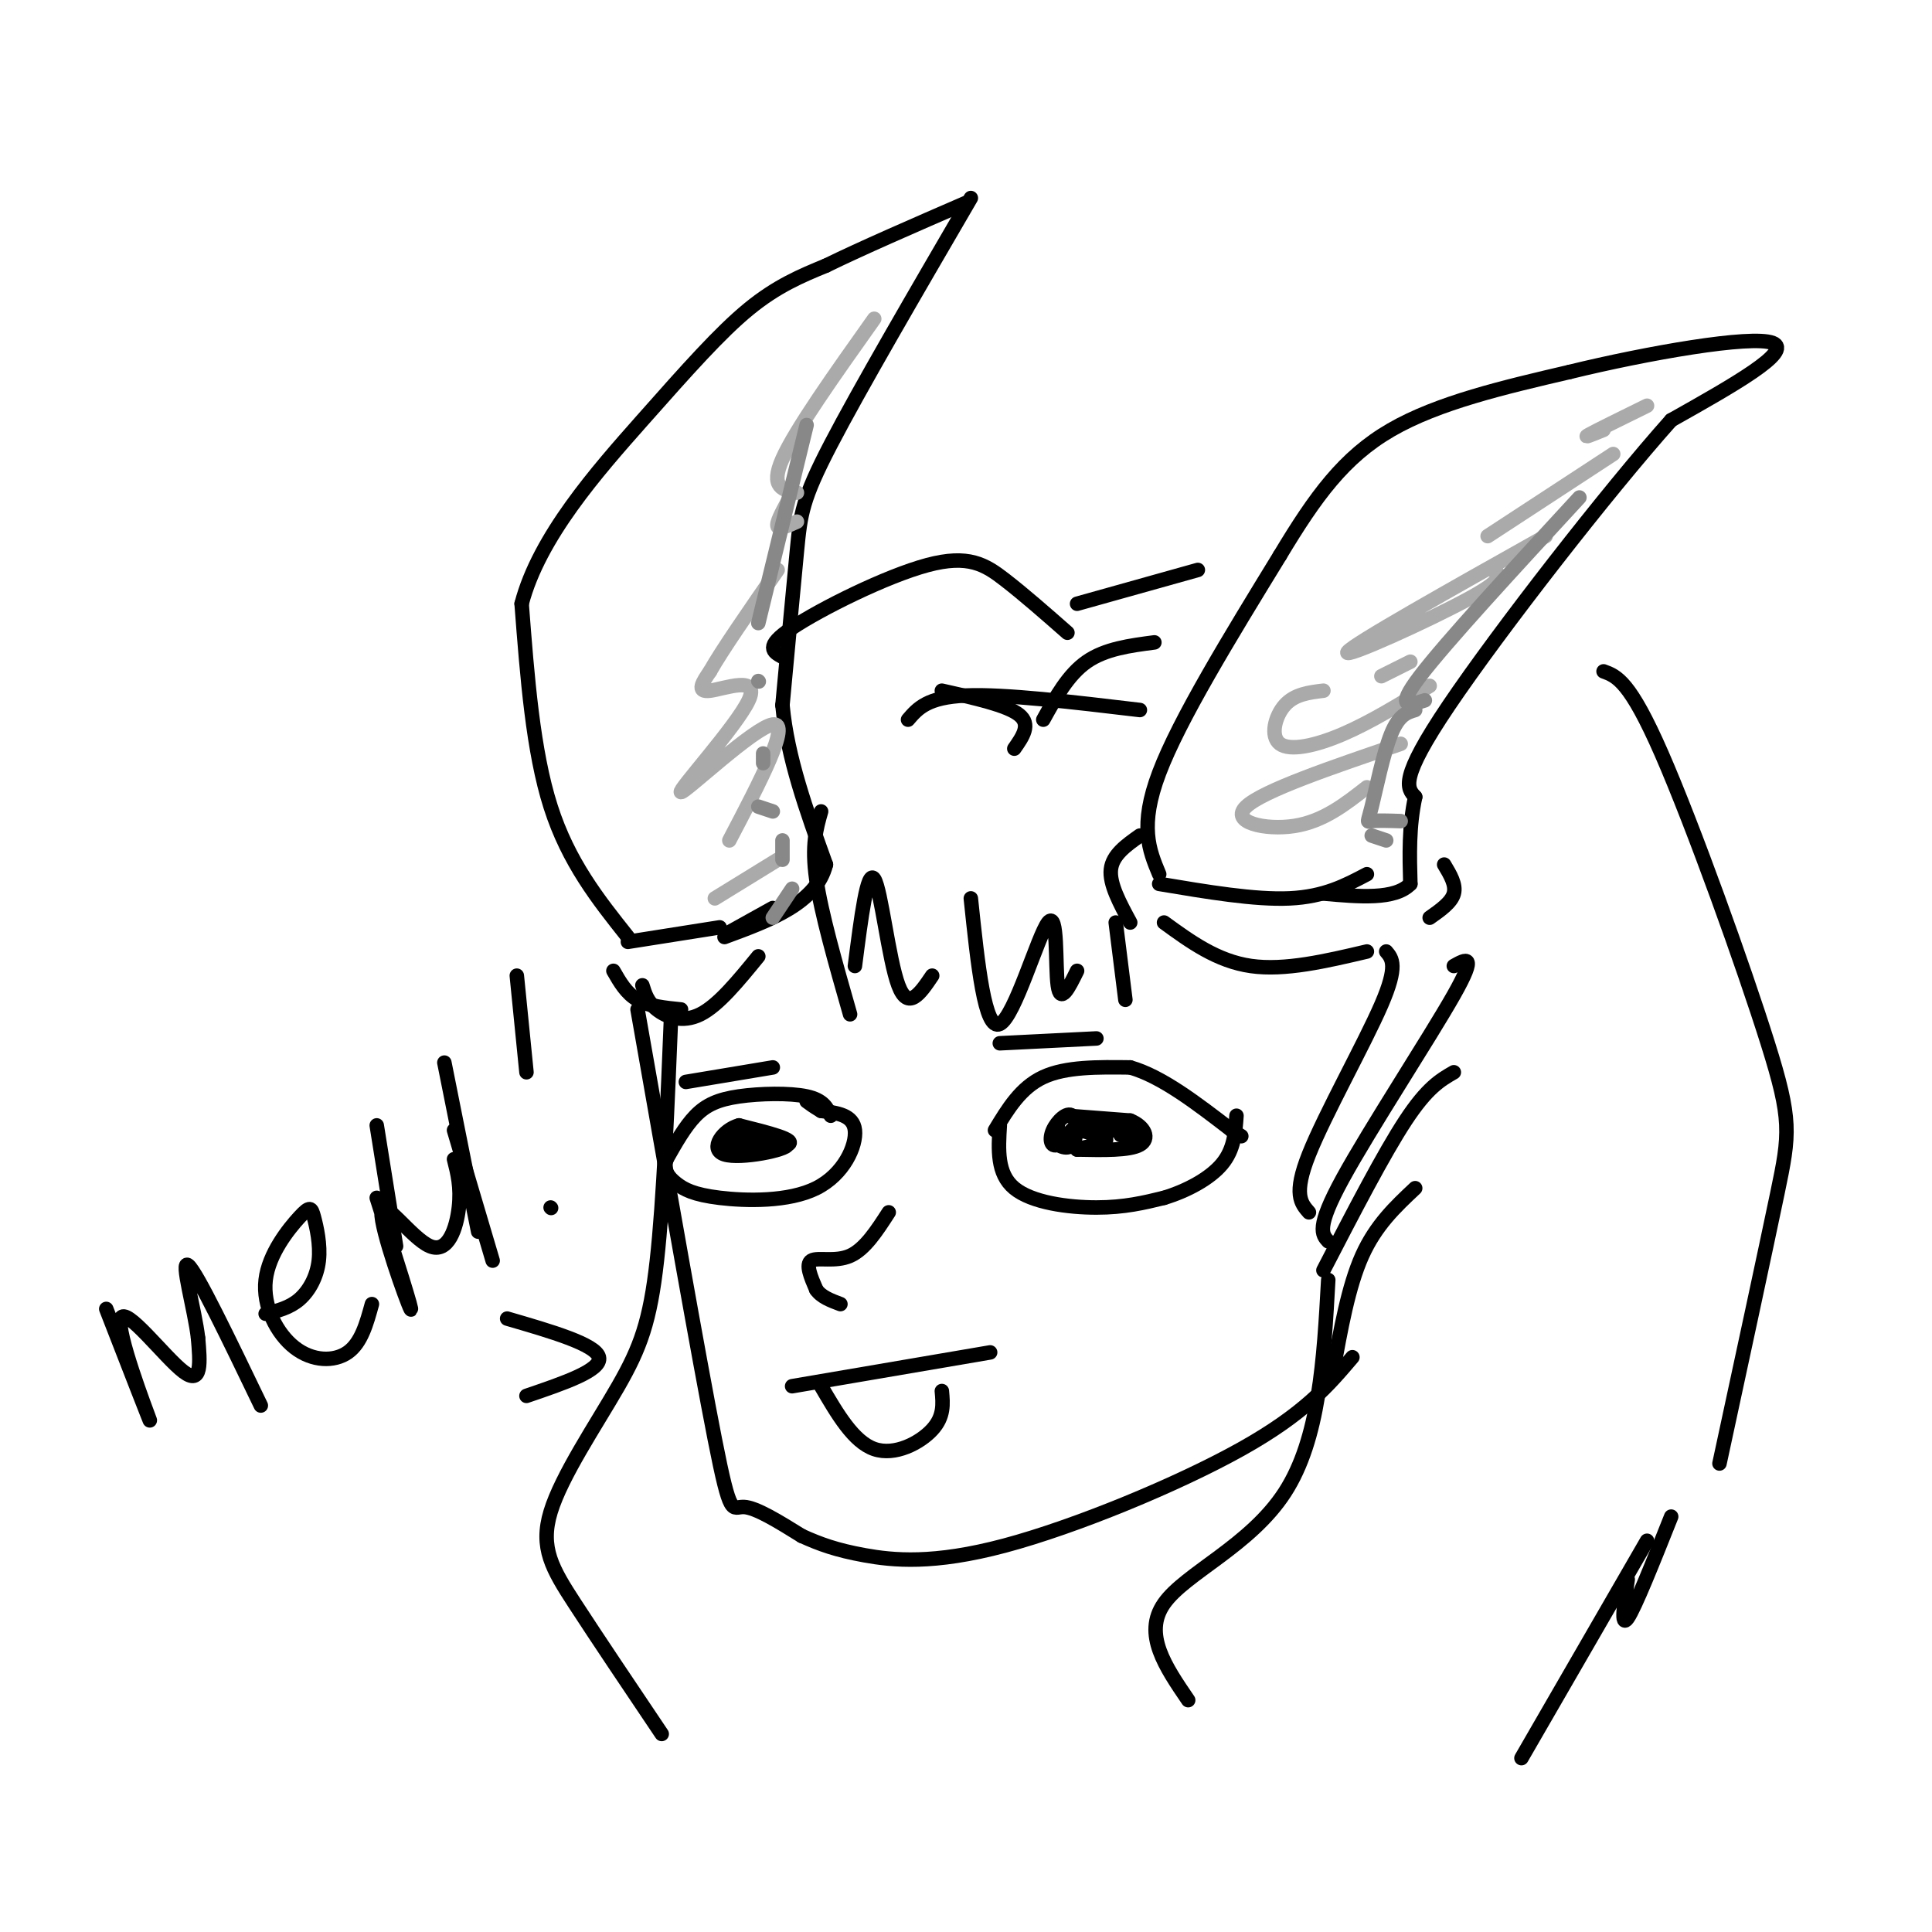 <svg viewBox='0 0 400 400' version='1.1' xmlns='http://www.w3.org/2000/svg' xmlns:xlink='http://www.w3.org/1999/xlink'><g fill='none' stroke='#000000' stroke-width='3' stroke-linecap='round' stroke-linejoin='round'><path d='M132,209c6.356,36.156 12.711,72.311 16,89c3.289,16.689 3.511,13.911 6,14c2.489,0.089 7.244,3.044 12,6'/><path d='M166,318c3.751,1.697 7.129,2.939 13,4c5.871,1.061 14.234,1.939 29,-2c14.766,-3.939 35.933,-12.697 49,-20c13.067,-7.303 18.033,-13.152 23,-19'/><path d='M157,198c-4.133,5.067 -8.267,10.133 -12,12c-3.733,1.867 -7.067,0.533 -9,-1c-1.933,-1.533 -2.467,-3.267 -3,-5'/><path d='M127,201c1.333,2.333 2.667,4.667 5,6c2.333,1.333 5.667,1.667 9,2'/><path d='M130,195c0.000,0.000 19.000,-3.000 19,-3'/><path d='M130,194c-6.167,-7.750 -12.333,-15.500 -16,-27c-3.667,-11.500 -4.833,-26.750 -6,-42'/><path d='M108,125c3.607,-13.833 15.625,-27.417 25,-38c9.375,-10.583 16.107,-18.167 22,-23c5.893,-4.833 10.946,-6.917 16,-9'/><path d='M171,55c7.500,-3.667 18.250,-8.333 29,-13'/><path d='M201,41c-11.533,19.800 -23.067,39.600 -29,51c-5.933,11.400 -6.267,14.400 -7,22c-0.733,7.600 -1.867,19.800 -3,32'/><path d='M162,146c1.000,10.833 5.000,21.917 9,33'/><path d='M171,179c-2.000,8.000 -11.500,11.500 -21,15'/><path d='M151,193c0.000,0.000 9.000,-5.000 9,-5'/><path d='M240,183c9.917,1.667 19.833,3.333 27,3c7.167,-0.333 11.583,-2.667 16,-5'/><path d='M241,191c5.500,4.000 11.000,8.000 18,9c7.000,1.000 15.500,-1.000 24,-3'/><path d='M240,181c-2.083,-5.000 -4.167,-10.000 0,-21c4.167,-11.000 14.583,-28.000 25,-45'/><path d='M265,115c7.356,-12.244 13.244,-20.356 23,-26c9.756,-5.644 23.378,-8.822 37,-12'/><path d='M325,77c16.022,-3.911 37.578,-7.689 42,-6c4.422,1.689 -8.289,8.844 -21,16'/><path d='M346,87c-13.178,14.756 -35.622,43.644 -46,59c-10.378,15.356 -8.689,17.178 -7,19'/><path d='M293,165c-1.333,6.167 -1.167,12.083 -1,18'/><path d='M292,183c-3.167,3.333 -10.583,2.667 -18,2'/><path d='M299,179c1.250,2.083 2.500,4.167 2,6c-0.500,1.833 -2.750,3.417 -5,5'/><path d='M236,173c-2.833,2.000 -5.667,4.000 -6,7c-0.333,3.000 1.833,7.000 4,11'/><path d='M170,168c-1.000,3.500 -2.000,7.000 -1,14c1.000,7.000 4.000,17.500 7,28'/><path d='M177,200c1.289,-10.089 2.578,-20.178 4,-18c1.422,2.178 2.978,16.622 5,22c2.022,5.378 4.511,1.689 7,-2'/><path d='M201,186c1.440,13.768 2.881,27.536 6,26c3.119,-1.536 7.917,-18.375 10,-21c2.083,-2.625 1.452,8.964 2,13c0.548,4.036 2.274,0.518 4,-3'/><path d='M231,191c0.000,0.000 2.000,16.000 2,16'/><path d='M139,209c-0.797,19.713 -1.595,39.426 -3,52c-1.405,12.574 -3.418,18.010 -8,26c-4.582,7.990 -11.734,18.536 -14,26c-2.266,7.464 0.352,11.847 5,19c4.648,7.153 11.324,17.077 18,27'/><path d='M221,131c-4.506,-3.958 -9.012,-7.917 -13,-11c-3.988,-3.083 -7.458,-5.292 -16,-3c-8.542,2.292 -22.155,9.083 -28,13c-5.845,3.917 -3.923,4.958 -2,6'/><path d='M223,125c0.000,0.000 25.000,-7.000 25,-7'/><path d='M332,139c2.714,0.988 5.429,1.976 12,17c6.571,15.024 17.000,44.083 22,60c5.000,15.917 4.571,18.690 2,31c-2.571,12.310 -7.286,34.155 -12,56'/><path d='M346,314c-3.750,9.417 -7.500,18.833 -9,21c-1.500,2.167 -0.750,-2.917 0,-8'/><path d='M341,319c0.000,0.000 -26.000,45.000 -26,45'/><path d='M184,251c-2.467,3.822 -4.933,7.644 -8,9c-3.067,1.356 -6.733,0.244 -8,1c-1.267,0.756 -0.133,3.378 1,6'/><path d='M169,267c1.000,1.500 3.000,2.250 5,3'/><path d='M164,287c0.000,0.000 41.000,-7.000 41,-7'/><path d='M170,287c3.356,5.756 6.711,11.511 11,13c4.289,1.489 9.511,-1.289 12,-4c2.489,-2.711 2.244,-5.356 2,-8'/><path d='M105,273c9.167,2.667 18.333,5.333 19,8c0.667,2.667 -7.167,5.333 -15,8'/><path d='M22,271c4.851,12.464 9.702,24.929 9,23c-0.702,-1.929 -6.958,-18.250 -6,-21c0.958,-2.750 9.131,8.071 13,11c3.869,2.929 3.435,-2.036 3,-7'/><path d='M41,277c-0.644,-5.711 -3.756,-16.489 -2,-15c1.756,1.489 8.378,15.244 15,29'/><path d='M55,272c2.482,-0.614 4.965,-1.229 7,-3c2.035,-1.771 3.623,-4.699 4,-8c0.377,-3.301 -0.458,-6.976 -1,-9c-0.542,-2.024 -0.792,-2.399 -3,0c-2.208,2.399 -6.375,7.571 -7,13c-0.625,5.429 2.293,11.116 6,14c3.707,2.884 8.202,2.967 11,1c2.798,-1.967 3.899,-5.983 5,-10'/><path d='M78,248c3.892,12.246 7.783,24.491 7,23c-0.783,-1.491 -6.241,-16.719 -6,-20c0.241,-3.281 6.180,5.386 10,7c3.820,1.614 5.520,-3.825 6,-8c0.480,-4.175 -0.260,-7.088 -1,-10'/><path d='M94,234c0.000,0.000 8.000,27.000 8,27'/><path d='M107,202c0.000,0.000 2.000,20.000 2,20'/><path d='M114,250c0.000,0.000 0.100,0.100 0.1,0.1'/><path d='M78,233c0.000,0.000 4.000,25.000 4,25'/><path d='M92,220c0.000,0.000 7.000,35.000 7,35'/><path d='M206,234c2.667,-4.417 5.333,-8.833 10,-11c4.667,-2.167 11.333,-2.083 18,-2'/><path d='M234,221c6.500,1.833 13.750,7.417 21,13'/><path d='M255,234c3.500,2.167 1.750,1.083 0,0'/><path d='M207,233c-0.311,5.000 -0.622,10.000 3,13c3.622,3.000 11.178,4.000 17,4c5.822,0.000 9.911,-1.000 14,-2'/><path d='M241,248c4.711,-1.422 9.489,-3.978 12,-7c2.511,-3.022 2.756,-6.511 3,-10'/><path d='M219,233c-0.844,0.958 -1.687,1.915 -1,3c0.687,1.085 2.906,2.297 4,1c1.094,-1.297 1.064,-5.105 0,-6c-1.064,-0.895 -3.161,1.121 -4,3c-0.839,1.879 -0.418,3.621 1,3c1.418,-0.621 3.834,-3.606 4,-4c0.166,-0.394 -1.917,1.803 -4,4'/><path d='M219,237c-0.167,0.167 1.417,-1.417 3,-3'/><path d='M221,231c0.000,0.000 13.000,1.000 13,1'/><path d='M234,232c3.044,1.222 4.156,3.778 2,5c-2.156,1.222 -7.578,1.111 -13,1'/><path d='M223,238c-0.215,-0.174 5.746,-1.108 6,-2c0.254,-0.892 -5.201,-1.740 -5,-2c0.201,-0.260 6.057,0.069 7,0c0.943,-0.069 -3.029,-0.534 -7,-1'/><path d='M224,233c0.333,0.000 4.667,0.500 9,1'/><path d='M235,235c0.000,0.000 -3.000,0.000 -3,0'/><path d='M172,231c-0.762,-1.625 -1.524,-3.250 -5,-4c-3.476,-0.750 -9.667,-0.625 -14,0c-4.333,0.625 -6.810,1.750 -9,4c-2.190,2.250 -4.095,5.625 -6,9'/><path d='M138,240c-0.737,2.358 0.421,3.753 2,5c1.579,1.247 3.578,2.344 9,3c5.422,0.656 14.268,0.869 20,-2c5.732,-2.869 8.352,-8.820 8,-12c-0.352,-3.180 -3.676,-3.590 -7,-4'/><path d='M170,230c-1.667,-1.000 -2.333,-1.500 -3,-2'/><path d='M155,238c3.833,-0.542 7.667,-1.083 5,-1c-2.667,0.083 -11.833,0.792 -11,1c0.833,0.208 11.667,-0.083 14,-1c2.333,-0.917 -3.833,-2.458 -10,-4'/><path d='M153,233c-3.231,0.842 -6.309,4.947 -3,6c3.309,1.053 13.006,-0.947 13,-2c-0.006,-1.053 -9.716,-1.158 -12,-1c-2.284,0.158 2.858,0.579 8,1'/></g>
<g fill='none' stroke='#AAAAAA' stroke-width='3' stroke-linecap='round' stroke-linejoin='round'><path d='M283,163c-4.511,3.533 -9.022,7.067 -15,8c-5.978,0.933 -13.422,-0.733 -10,-4c3.422,-3.267 17.711,-8.133 32,-13'/><path d='M296,142c-6.155,3.780 -12.310,7.560 -18,10c-5.690,2.440 -10.917,3.542 -13,2c-2.083,-1.542 -1.024,-5.726 1,-8c2.024,-2.274 5.012,-2.637 8,-3'/><path d='M286,140c0.000,0.000 6.000,-3.000 6,-3'/><path d='M309,118c1.578,0.778 3.156,1.556 -5,6c-8.156,4.444 -26.044,12.556 -25,11c1.044,-1.556 21.022,-12.778 41,-24'/><path d='M334,94c0.000,0.000 -26.000,17.000 -26,17'/><path d='M332,89c-2.250,0.917 -4.500,1.833 -3,1c1.500,-0.833 6.750,-3.417 12,-6'/><path d='M161,178c0.000,0.000 -13.000,8.000 -13,8'/><path d='M151,174c6.443,-12.295 12.887,-24.590 9,-24c-3.887,0.590 -18.104,14.065 -19,14c-0.896,-0.065 11.528,-13.671 14,-19c2.472,-5.329 -5.008,-2.380 -8,-2c-2.992,0.380 -1.496,-1.810 0,-4'/><path d='M147,139c2.333,-4.167 8.167,-12.583 14,-21'/><path d='M165,108c-1.833,0.833 -3.667,1.667 -4,1c-0.333,-0.667 0.833,-2.833 2,-5'/><path d='M165,102c-2.833,-0.500 -5.667,-1.000 -3,-7c2.667,-6.000 10.833,-17.500 19,-29'/></g>
<g fill='none' stroke='#888888' stroke-width='3' stroke-linecap='round' stroke-linejoin='round'><path d='M284,173c0.000,0.000 3.000,1.000 3,1'/><path d='M290,170c-2.446,-0.077 -4.893,-0.155 -6,0c-1.107,0.155 -0.875,0.542 0,-3c0.875,-3.542 2.393,-11.012 4,-15c1.607,-3.988 3.304,-4.494 5,-5'/><path d='M295,145c-3.167,1.000 -6.333,2.000 -1,-5c5.333,-7.000 19.167,-22.000 33,-37'/><path d='M167,88c0.000,0.000 -10.000,41.000 -10,41'/><path d='M157,141c0.000,0.000 0.100,0.100 0.1,0.1'/><path d='M158,156c0.000,0.000 0.000,2.000 0,2'/><path d='M157,167c0.000,0.000 3.000,1.000 3,1'/><path d='M162,174c0.000,0.000 0.000,4.000 0,4'/><path d='M164,184c0.000,0.000 -4.000,6.000 -4,6'/></g>
<g fill='none' stroke='#000000' stroke-width='3' stroke-linecap='round' stroke-linejoin='round'><path d='M210,155c1.750,-2.500 3.500,-5.000 1,-7c-2.500,-2.000 -9.250,-3.500 -16,-5'/><path d='M216,149c2.583,-4.667 5.167,-9.333 9,-12c3.833,-2.667 8.917,-3.333 14,-4'/><path d='M236,147c-14.000,-1.667 -28.000,-3.333 -36,-3c-8.000,0.333 -10.000,2.667 -12,5'/><path d='M287,197c1.244,1.467 2.489,2.933 -1,11c-3.489,8.067 -11.711,22.733 -15,31c-3.289,8.267 -1.644,10.133 0,12'/><path d='M301,200c2.489,-1.400 4.978,-2.800 0,6c-4.978,8.800 -17.422,27.800 -23,38c-5.578,10.200 -4.289,11.600 -3,13'/><path d='M301,222c-2.750,1.583 -5.500,3.167 -10,10c-4.500,6.833 -10.750,18.917 -17,31'/><path d='M293,246c-4.083,3.833 -8.167,7.667 -11,14c-2.833,6.333 -4.417,15.167 -6,24'/><path d='M275,265c-0.911,16.467 -1.822,32.933 -9,44c-7.178,11.067 -20.622,16.733 -25,23c-4.378,6.267 0.311,13.133 5,20'/><path d='M207,216c0.000,0.000 20.000,-1.000 20,-1'/><path d='M160,221c0.000,0.000 -18.000,3.000 -18,3'/></g>
</svg>